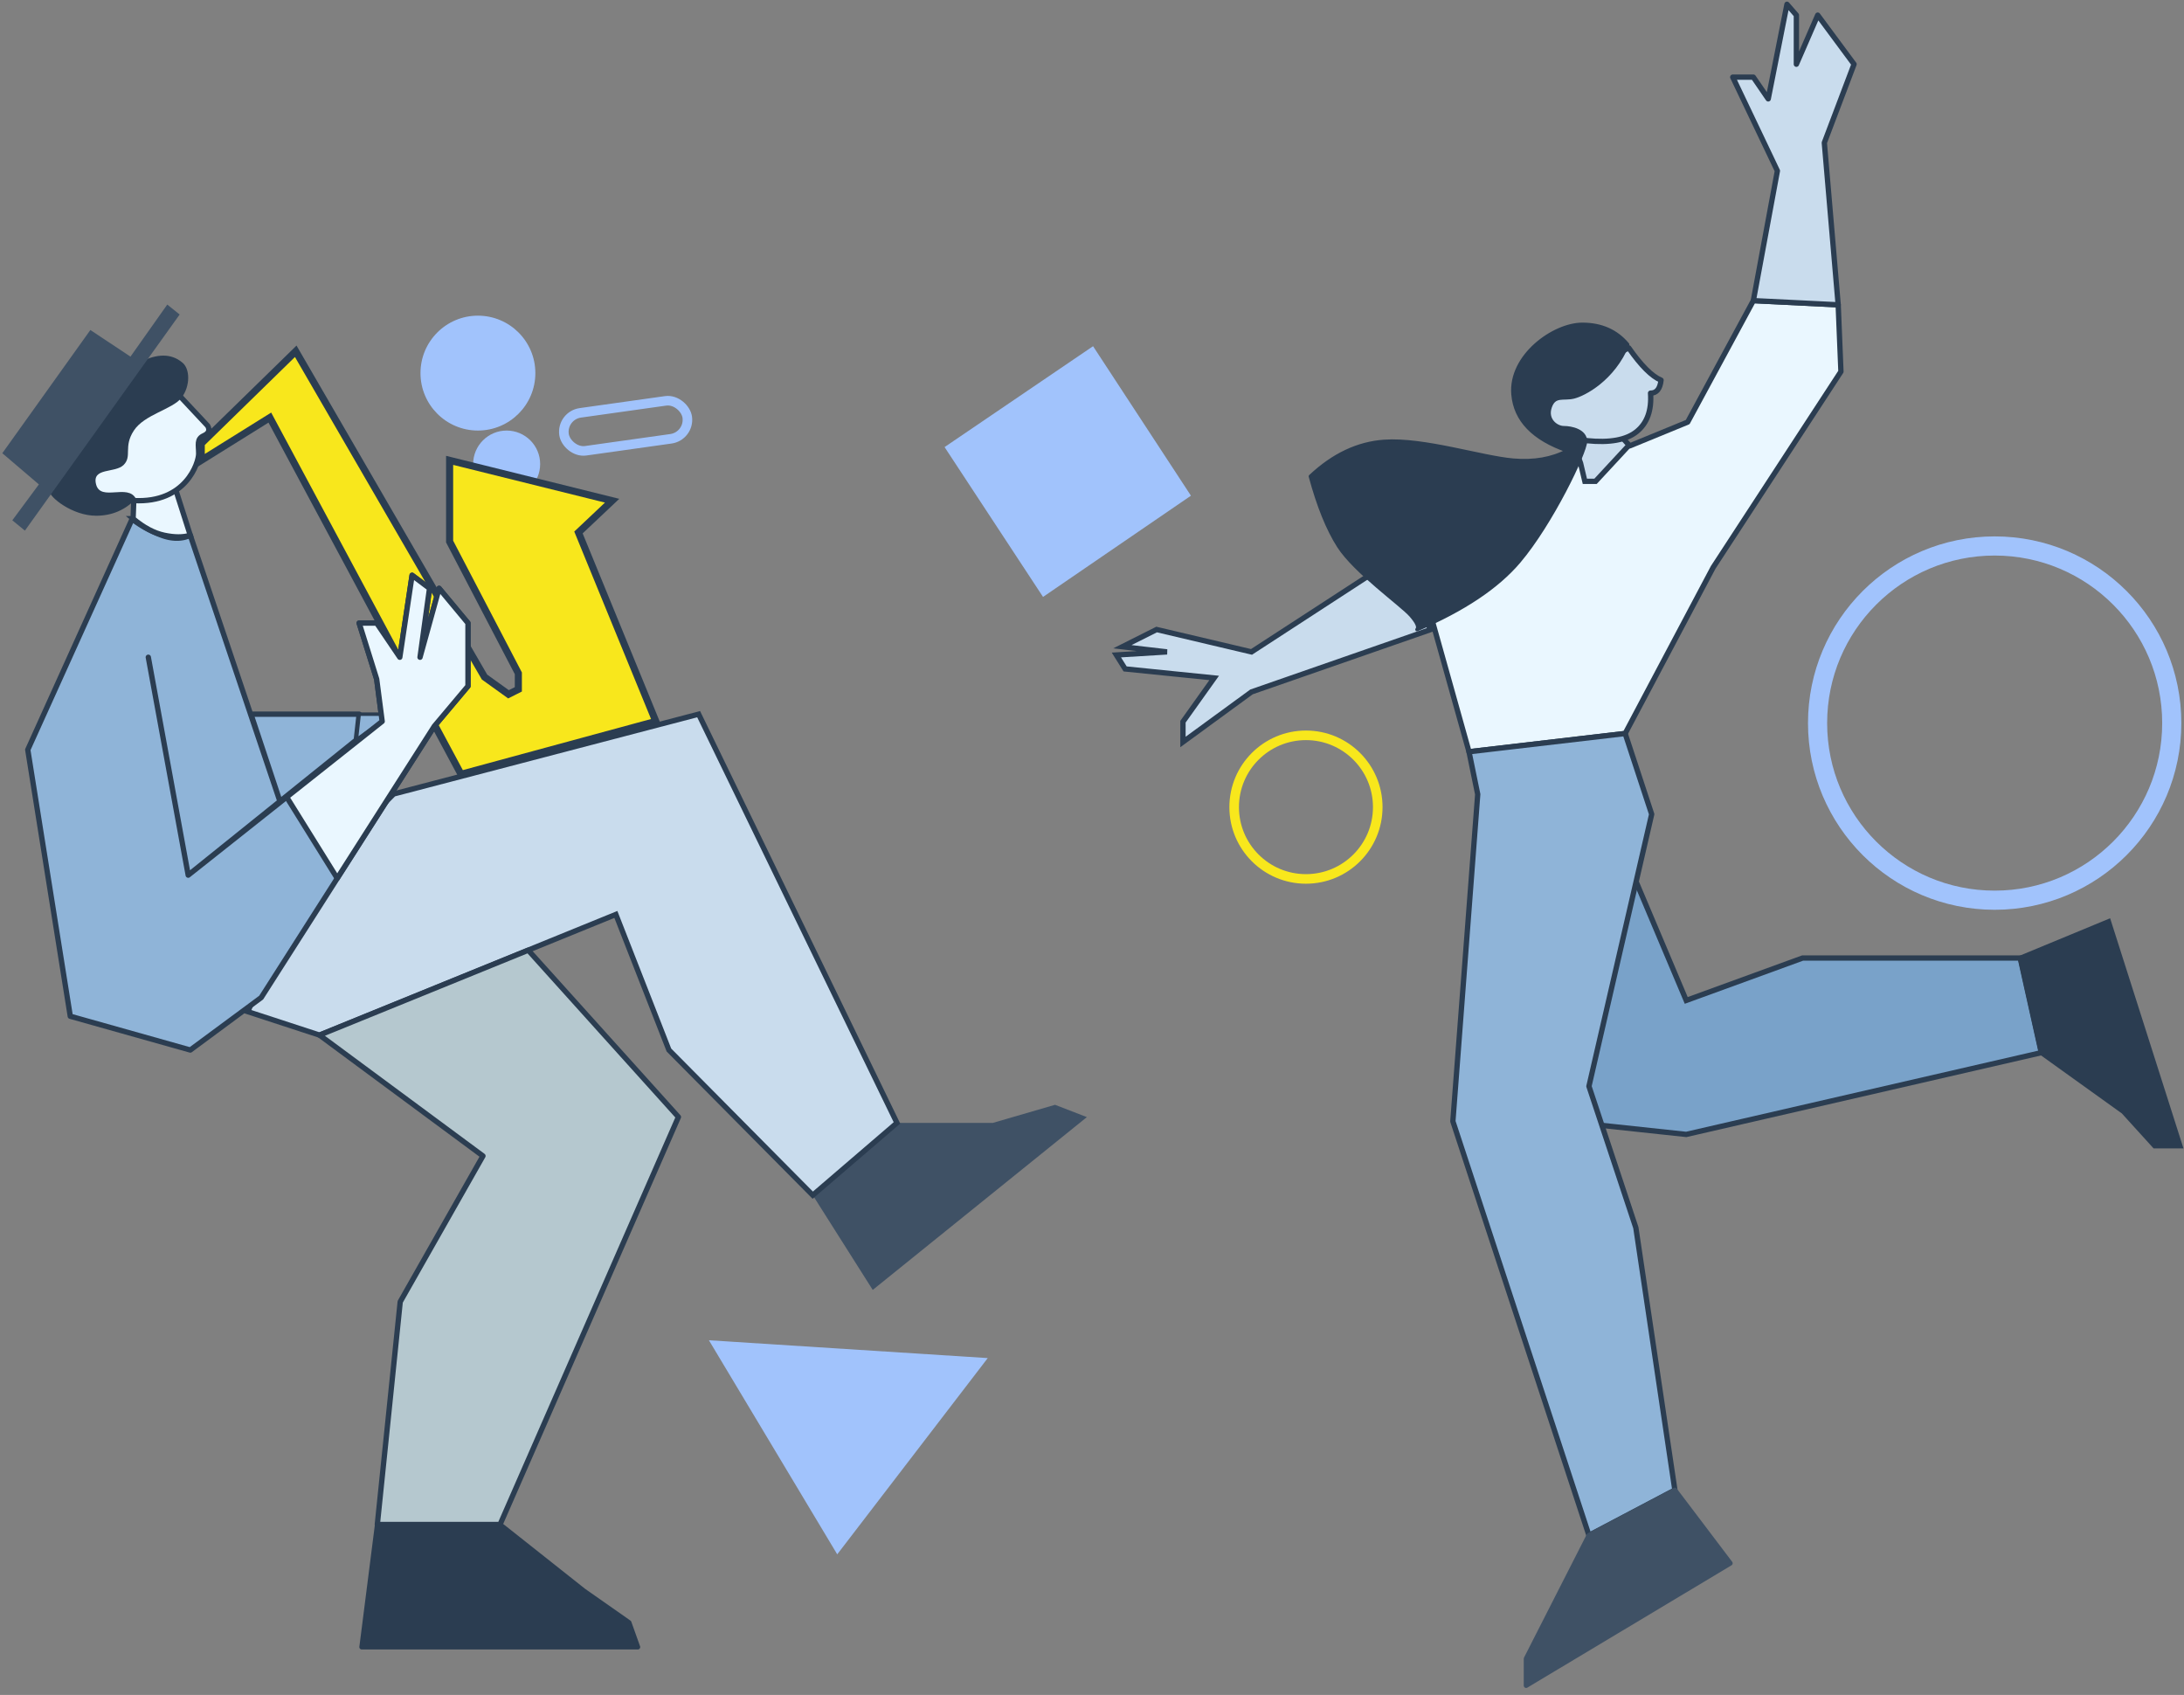 <svg xmlns="http://www.w3.org/2000/svg" width="308" height="239" viewBox="0 0 308 239">
    <rect x="0" y="0" width="308" height="239" fill="#808080" stroke="none"/>
    <g fill="none" fill-rule="evenodd" transform="translate(1 -.333)">
        <circle cx="70.45" cy="65.769" r="4.725" fill="#A1C3FC"/>
        <g transform="translate(58.125 44.15)">
            <rect width="17.55" height="5.4" x="20.33" y="13.526" stroke="#A1C3FC" stroke-width="1.35" rx="2.7" transform="rotate(-8 29.105 16.226)"/>
            <circle cx="8.274" cy="8.794" r="8.1" fill="#A1C3FC"/>
            <circle cx="125.049" cy="69.994" r="10.125" stroke="#F8E71C" stroke-width="1.35"/>
            <circle cx="222.174" cy="58.144" r="24.975" stroke="#A1C3FC" stroke-width="2.7"/>
            <path fill="#A1C3FC" d="M40.85 145.17l39.323 2.513-21.227 27.674zM74.084 19.225L95.024 5l13.804 21.079L87.97 40.354z"/>
        </g>
        <path fill="#F8E71C" stroke="#2B3D51" d="M27.382 62.877l13.324-13.01 26.625 45.937 3.38 2.429 1.389-.698v-2.26l-9.693-18.581V65.247l22.916 5.69-4.745 4.478 10.913 26.639-27.471 7.459-26.965-50.297-9.673 6.03z"/>
        <path fill="#3F5165" d="M147.787 156.118l-8.765 2.55h-13.527l-11.875 10.195 8.458 13.357 30.199-24.365z"/>
        <path fill="#C9DCED" stroke="#2B3D51" stroke-width=".75" d="M54.516 112.29l43.01-11.253 27.969 57.632-11.875 10.194-20.285-20.47-7.482-19.117-41.79 17.015-10.107-3.303 6.876-16.852z"/>
        <path fill="#2B3D51" stroke="#2B3D51" stroke-linejoin="round" stroke-width=".675" d="M52.212 215.301l-2.199 17.282h38.935l-1.235-3.46-6.414-4.495-11.779-9.327z"/>
        <path fill="#B5C8CF" stroke="#2B3D51" stroke-linejoin="round" stroke-width=".75" d="M52.212 215.301l3.229-31.41 11.667-20.558-23.045-17.042 29.431-11.97 21.18 23.516-25.154 57.464z"/>
        <path fill="#8FB4D8" stroke="#2B3D51" stroke-linejoin="round" stroke-width=".75" d="M60.25 102.729l4.746-5.648v-8.889l-4.072-4.896-2.69 9.716 1.34-9.716-2.457-1.844-1.735 11.56-3.262-4.82h-2.47l2.47 7.9.776 5.962-27.354 21.68-5.627-30.722 5.627 30.722 23.703-19.056.405-3.641H34.393l4.04 12.154L25.835 75.81c-1.19.551-2.535.551-4.033 0a16.097 16.097 0 0 1-4.174-2.284l-14.712 32.53 5.995 37.575 16.924 4.762 9.996-7.39 24.417-38.274z"/>
        <path fill="#8FB4D8" stroke="#2B3D51" stroke-linejoin="round" stroke-width=".5" d="M49.65 101.037h3.038l.208 1.017-3.651 2.624z"/>
        <path fill="#EAF7FF" stroke="#2B3D51" stroke-linejoin="round" stroke-width=".75" d="M60.25 102.729l4.746-5.648v-8.889l-4.072-4.896-2.69 9.716 1.34-9.716-2.457-1.844-1.735 11.56-3.262-4.82h-2.47l2.47 7.9.776 5.962-13.467 10.673 7.125 11.452z"/>
        <path fill="#EAF7FF" stroke="#2B3D51" stroke-width=".75" d="M17.77 73.472c1.486 1.252 2.952 2.031 4.398 2.338 1.447.306 2.67.306 3.668 0l-2.181-6.816-5.79 1.924-.095 2.554z"/>
        <path fill="#EAF7FF" stroke="#2B3D51" stroke-width=".75" d="M24.184 55.991l4.109 4.391c.332.606.148 1.067-.553 1.384-1.051.476-.72 1.282-.72 2.544 0 1.263-1.788 7-9.155 6.608h-6.038l-.45-4.34 7.422-9.051 5.385-1.536z"/>
        <path fill="#2B3D51" d="M24.586 51.357c1.274.856 1.274 3.451 0 5.078-1.273 1.626-5.233 2.334-6.72 4.626-1.489 2.292-.208 3.573-1.409 4.81-1.201 1.237-4.547.315-3.904 2.775.642 2.46 4.5-.177 5.615 2.019-1.519 1.594-3.39 2.391-5.615 2.391-3.338 0-6.601-2.615-6.601-3.512l12.884-18.187c2.342-1.173 4.259-1.173 5.75 0z"/>
        <path fill="#3F5165" stroke="#3F5165" d="M0 64.158L11.87 47.55l5.659 3.755 5.162-7.304.964.773L2.417 74.43l-.993-.816 3.74-5.054z"/>
        <g>
            <path fill="#C9DCED" stroke="#2B3D51" stroke-width=".75" d="M175.495 92.256l-13.38-3.156-4.83 2.425 6.293.73-7.14.436 1.233 1.964 12.558 1.275-4.4 6.17v2.858l9.666-7.061 25.28-8.797L196 80.886l-2.368-.422z"/>
            <path fill="#EAF7FF" stroke="#2B3D51" stroke-linejoin="round" stroke-width=".75" d="M246.268 42.723l-9.26 17.126-8.144 3.342-7.885.836L200.775 87.1l5.392 19.234 22.022-2.572 12.41-23.42 18.019-27.613-.387-9.417z"/>
            <path fill="#79A2C9" stroke="#2B3D51" stroke-width=".75" d="M286.874 148.767l-50.072 11.528-17.256-1.845 2.903-36.452 4.894-2.997 9.46 22.401 16.407-5.977h30.696z"/>
            <path fill="#8FB4D8" stroke="#2B3D51" stroke-linejoin="round" stroke-width=".75" d="M229.697 173.446l5.503 36.996-12.118 6.385-19.19-58.377 3.505-46.115-1.23-6 22.022-2.572 3.74 11.381-8.847 38.361z"/>
            <path fill="#C9DCED" stroke="#2B3D51" stroke-linejoin="round" stroke-width=".75" d="M246.268 42.723l3.39-18.296-6.295-13.215h2.905l2.098 3.062L251.009.938l1.326 1.528v6.922l3.01-6.922 5.123 6.922-4.191 11.07 1.954 22.855z"/>
            <path fill="#C9DCED" stroke="#2B3D51" stroke-width=".75" d="M228.74 63.102l-4.729 5.102h-1.505l-.604-2.551-.923-2.551 3.637-3.253 3.62 1.11-.329 1.221z"/>
            <path fill="#C9DCED" stroke="#2B3D51" stroke-linejoin="round" stroke-width=".75" d="M228.692 49.383c1.738 2.497 3.257 4.014 4.557 4.553-.133 1.221-.626 1.832-1.479 1.832.167 2.424-.482 4.23-1.947 5.417-1.464 1.187-3.803 1.616-7.018 1.287l-4.254-.881-2.11-3.293 2.626-3.828 9.625-5.087z"/>
            <path fill="#2B3D51" stroke="#2B3D51" stroke-linejoin="round" stroke-width=".5" d="M228.531 48.906c-1.576-1.888-3.704-2.832-6.383-2.832-4.018 0-10.228 4.421-9.77 9.866.305 3.63 2.86 6.278 7.667 7.946-2.163 1.15-4.72 1.597-7.668 1.34-4.422-.383-12.585-3.041-18.173-2.648-3.725.263-7.192 1.904-10.401 4.924 1.127 4.177 2.459 7.464 3.994 9.862 2.303 3.596 8.896 8.26 10.192 9.757.864.999 1.146 1.658.846 1.98 6.528-2.788 11.32-5.984 14.375-9.589 4.582-5.407 9.372-15.427 9.372-16.934 0-1.507-1.983-1.93-3.043-1.93s-2.555-1.12-1.939-2.914c.616-1.794 1.871-1.077 3.33-1.436 1.457-.358 5.556-2.46 7.601-7.392z"/>
            <path fill="#3F5165" stroke="#3F5165" stroke-linejoin="round" stroke-width=".675" d="M214.225 238.01l28.788-17.246-7.813-10.322-12.118 6.385-8.857 17.393z"/>
            <path fill="#2B3D51" stroke="#2B3D51" stroke-width=".675" d="M296.373 130.266l10.092 31.663h-3.603l-4.404-4.85-11.584-8.312-2.968-13.342z"/>
        </g>
    </g>
</svg>

